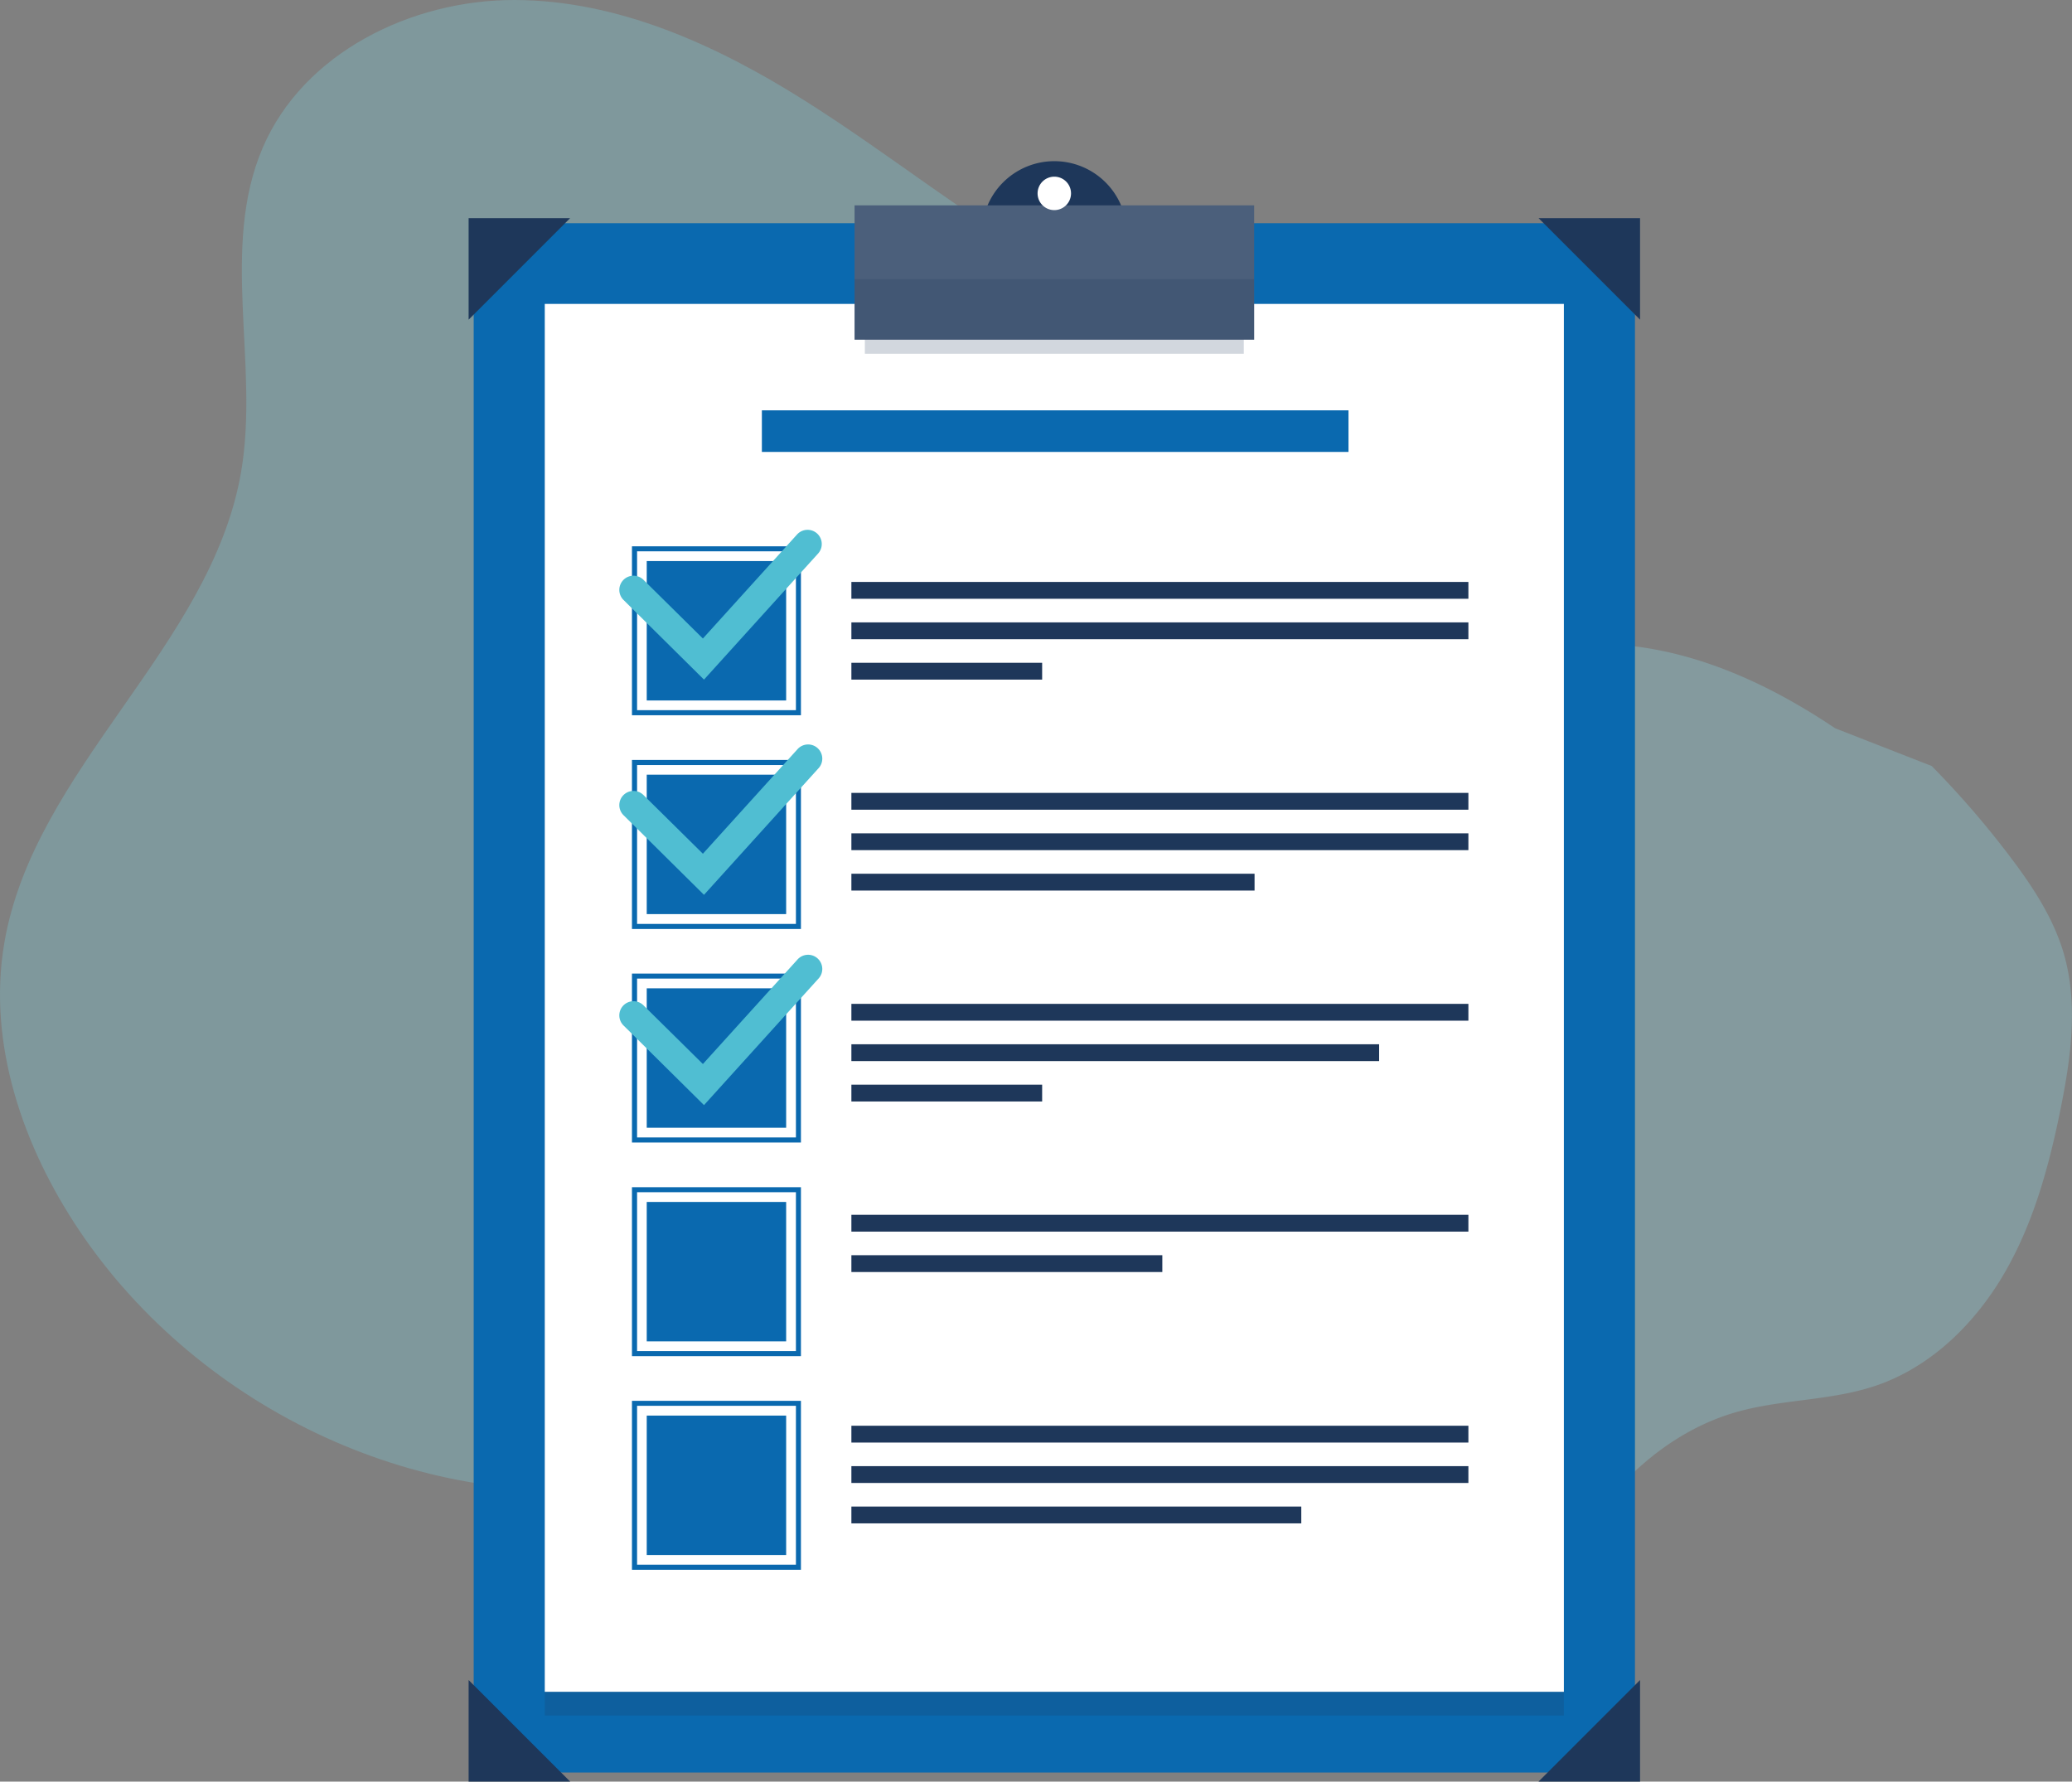 <svg xmlns="http://www.w3.org/2000/svg" xmlns:xlink="http://www.w3.org/1999/xlink" width="600" height="515.88" viewBox="0 0 600 515.88"><rect x="0" y="0" width="600" height="515.88" fill="#808080" stroke="none"/><defs><clipPath id="a"><rect x="247.46" y="59.46" width="115.71" height="38.9" style="fill:#4b5f7b"/></clipPath></defs><g style="isolation:isolate"><path d="M368.36,93.22c-21.07,4-42.54-4.31-61.25-14.8-26-14.62-49.26-33.7-74.54-49.58S178.88.06,149,0,87.86,15.3,76.09,42.74c-12.48,29.09-.9,62.88-6.3,94.07C61,187.39,9.77,222.58,1.22,273.2c-4.89,29,5.42,58.86,21.83,83.25,34.93,51.89,100.18,82.74,162,73.32,39.36-6,75.24-26.89,105.11-53.2s54.42-58,78.78-89.52" style="fill:#7ccedd;opacity:0.3"/><path d="M559.38,221.81a267.2,267.2,0,0,1,22.5,26c6.65,8.76,12.86,18.13,15.86,28.71,4,14.21,2,29.38-.9,43.87-3.31,16.62-7.77,33.25-16.22,47.94s-21.28,27.41-37.33,32.88c-13,4.45-27.34,3.9-40.59,7.71-25.66,7.39-44.14,30.2-55.42,54.4-5.95,12.75-11.24,27.21-23.47,34.17-14.34,8.16-33.85,1.92-44-11s-12.36-30.78-9.87-47.09,9.11-31.63,15-47,11.16-31.48,10.74-48c-.68-27.2-16.76-52.7-15-79.85,1-15.26,7.6-29.72,16.37-42.24,7.29-10.4,16.25-19.83,27.24-26.2,16.44-9.52,36.56-11.53,55.24-8s36.08,12.15,51.86,22.75" style="fill:#8dd5e2;opacity:0.3"/><rect x="137.17" y="64.63" width="336.27" height="448.62" style="fill:#0a69af"/><rect x="157.75" y="94.87" width="295.11" height="401.88" style="fill:#1e375a;opacity:0.2;mix-blend-mode:multiply"/><rect x="157.75" y="88" width="295.11" height="401.88" style="fill:#fff"/><polygon points="135.7 92.56 135.7 63.16 165.1 63.16 135.7 92.56" style="fill:#1e375a"/><polygon points="474.92 92.56 474.92 63.16 445.52 63.16 474.92 92.56" style="fill:#1e375a"/><polygon points="135.7 486.48 135.7 515.88 165.1 515.88 135.7 486.48" style="fill:#1e375a"/><polygon points="474.92 486.48 474.92 515.88 445.52 515.88 474.92 486.48" style="fill:#1e375a"/><path d="M305.31,75.68h0c-11.6,0-21,5.37-21-6.23V67.67a21,21,0,0,1,21-21h0a21,21,0,0,1,21,21v1.78C326.32,81.05,316.91,75.68,305.31,75.68Z" style="fill:#1e375a"/><rect x="250.44" y="92.56" width="109.73" height="9.87" style="fill:#1e375a;opacity:0.2;mix-blend-mode:multiply"/><rect x="247.46" y="59.46" width="115.71" height="38.9" style="fill:#4b5f7b"/><g style="clip-path:url(#a)"><rect x="235.9" y="80.83" width="141.9" height="22.3" style="fill:#1e375a;opacity:0.2;mix-blend-mode:multiply"/></g><rect x="187.28" y="162.46" width="40.37" height="40.37" style="fill:#0a69af"/><path d="M231.93,207.11H183V158.19h48.93Zm-47.45-1.47h46v-46h-46Z" style="fill:#0a69af"/><rect x="187.28" y="224.32" width="40.37" height="40.37" style="fill:#0a69af"/><path d="M231.93,269H183V220.05h48.93Zm-47.45-1.47h46v-46h-46Z" style="fill:#0a69af"/><rect x="187.28" y="286.18" width="40.37" height="40.37" style="fill:#0a69af"/><path d="M231.93,330.83H183V281.91h48.93Zm-47.45-1.47h46v-46h-46Z" style="fill:#0a69af"/><path d="M203.86,196.79l-23.3-23.06a4.1,4.1,0,1,1,5.77-5.84l17.21,17,27.3-30.16a4.11,4.11,0,0,1,6.09,5.52Z" style="fill:#50bed2"/><path d="M203.86,259.11l-23.3-23.06a4.1,4.1,0,1,1,5.77-5.84l17.21,17,27.3-30.16a4.11,4.11,0,1,1,6.09,5.51Z" style="fill:#50bed2"/><path d="M203.86,320l-23.3-23.06a4.1,4.1,0,1,1,5.77-5.84l17.21,17,27.3-30.15a4.11,4.11,0,1,1,6.09,5.51Z" style="fill:#50bed2"/><rect x="187.28" y="348.04" width="40.37" height="40.37" style="fill:#0a69af"/><path d="M231.93,392.69H183V343.77h48.93Zm-47.45-1.47h46v-46h-46Z" style="fill:#0a69af"/><rect x="187.28" y="409.9" width="40.37" height="40.37" style="fill:#0a69af"/><path d="M231.93,454.55H183V405.63h48.93Zm-47.45-1.48h46v-46h-46Z" style="fill:#0a69af"/><rect x="246.54" y="168.51" width="178.67" height="4.87" style="fill:#1e375a"/><rect x="246.54" y="180.22" width="178.67" height="4.87" style="fill:#1e375a"/><rect x="246.54" y="191.92" width="55.24" height="4.87" style="fill:#1e375a"/><rect x="246.54" y="229.59" width="178.67" height="4.87" style="fill:#1e375a"/><rect x="246.54" y="241.3" width="178.67" height="4.87" style="fill:#1e375a"/><rect x="246.54" y="253" width="116.75" height="4.87" style="fill:#1e375a"/><rect x="246.54" y="290.68" width="178.67" height="4.87" style="fill:#1e375a"/><rect x="246.54" y="302.38" width="152.82" height="4.87" style="fill:#1e375a"/><rect x="246.54" y="314.08" width="55.24" height="4.87" style="fill:#1e375a"/><rect x="246.54" y="351.76" width="178.67" height="4.87" style="fill:#1e375a"/><rect x="246.54" y="363.46" width="90.04" height="4.87" style="fill:#1e375a"/><rect x="246.54" y="412.84" width="178.67" height="4.87" style="fill:#1e375a"/><rect x="246.54" y="424.54" width="178.67" height="4.87" style="fill:#1e375a"/><rect x="246.54" y="436.24" width="130.28" height="4.87" style="fill:#1e375a"/><rect x="220.62" y="118.82" width="169.87" height="12.04" style="fill:#0a69af"/><path d="M310.14,56a4.84,4.84,0,1,1-4.83-4.84A4.83,4.83,0,0,1,310.14,56Z" style="fill:#fff"/></g></svg>